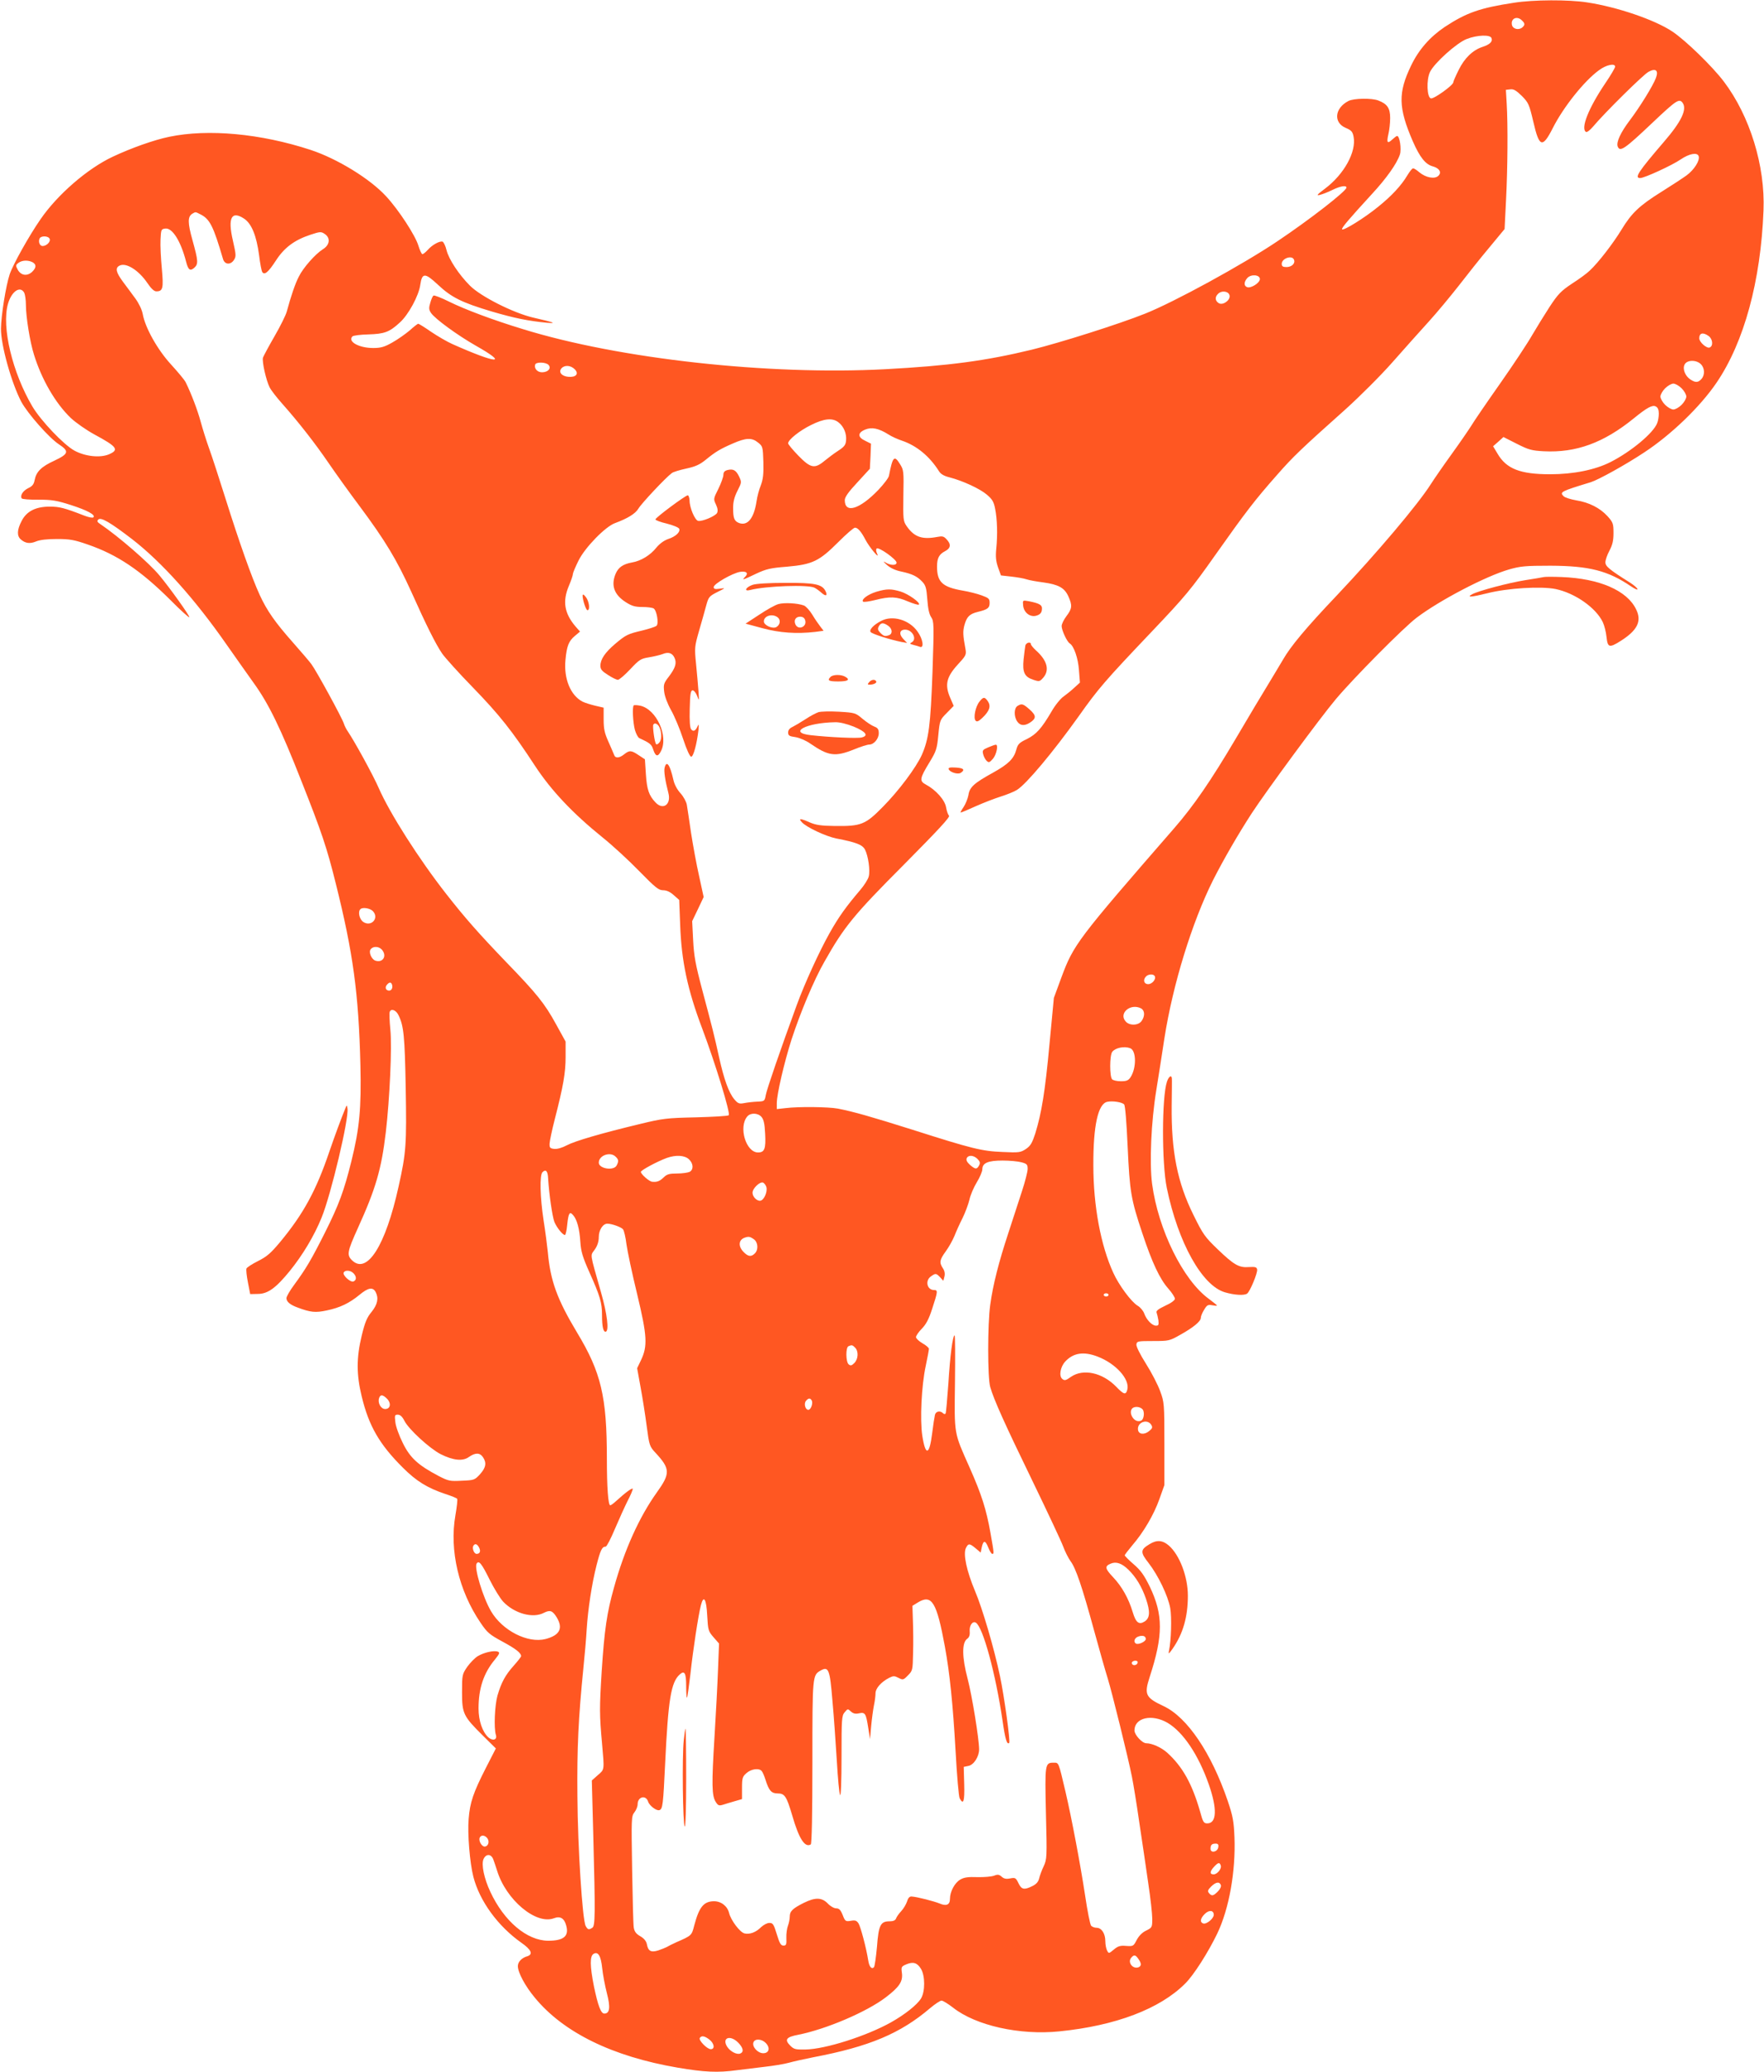 <?xml version="1.0" standalone="no"?>
<!DOCTYPE svg PUBLIC "-//W3C//DTD SVG 20010904//EN"
 "http://www.w3.org/TR/2001/REC-SVG-20010904/DTD/svg10.dtd">
<svg version="1.0" xmlns="http://www.w3.org/2000/svg"
 width="1090pt" height="1280pt" viewBox="0 0 1090 1280"
 preserveAspectRatio="xMidYMid meet">
<g transform="translate(0,1280) scale(0.1,-0.1)"
fill="#ff5722" stroke="none">
<path d="M9355 12783 c-210 -32 -293 -61 -427 -149 -91 -61 -161 -140 -208
-238 -82 -169 -80 -261 10 -469 43 -98 78 -143 124 -155 40 -11 56 -37 34 -58
-22 -22 -77 -12 -117 21 -16 14 -33 25 -39 25 -6 0 -21 -19 -35 -42 -37 -63
-98 -129 -183 -197 -82 -67 -211 -147 -221 -138 -6 7 42 63 185 219 89 96 154
188 172 243 11 33 -1 115 -17 115 -4 0 -17 -10 -30 -22 -30 -28 -36 -20 -24
33 6 24 11 69 11 100 0 61 -18 87 -73 108 -40 16 -153 14 -185 -3 -85 -44 -94
-133 -17 -166 36 -15 43 -24 49 -55 18 -93 -59 -232 -176 -320 -51 -38 -56
-45 -32 -39 16 4 50 17 76 30 48 24 88 31 88 15 0 -21 -226 -197 -426 -331
-217 -146 -640 -377 -819 -448 -160 -64 -523 -179 -698 -222 -284 -69 -514
-100 -907 -121 -720 -38 -1643 63 -2240 248 -181 55 -357 121 -454 169 -48 24
-92 41 -97 38 -5 -2 -14 -22 -20 -44 -10 -33 -9 -43 4 -63 24 -36 162 -137
276 -202 209 -118 133 -114 -143 9 -32 14 -92 49 -132 76 -40 28 -76 50 -80
50 -3 0 -27 -18 -52 -41 -26 -22 -74 -56 -108 -75 -49 -28 -72 -34 -118 -34
-88 0 -160 40 -128 72 5 5 50 11 98 12 99 3 130 14 194 73 53 47 118 166 127
234 11 75 29 75 109 0 83 -78 147 -110 331 -165 143 -42 228 -59 343 -70 64
-5 45 2 -90 33 -120 29 -319 129 -386 196 -68 68 -131 163 -145 220 -6 26 -18
49 -24 52 -18 6 -65 -20 -92 -51 -13 -14 -27 -26 -33 -26 -5 0 -16 24 -25 53
-19 63 -122 221 -199 304 -100 109 -303 233 -467 287 -308 101 -633 131 -873
81 -93 -19 -234 -69 -349 -123 -156 -73 -342 -234 -447 -387 -72 -104 -170
-280 -190 -339 -24 -72 -53 -255 -54 -336 -1 -102 65 -337 126 -453 40 -73
171 -222 232 -262 65 -43 61 -59 -28 -101 -81 -37 -112 -68 -122 -120 -5 -26
-14 -38 -40 -50 -32 -16 -51 -45 -40 -63 3 -5 50 -9 103 -8 84 0 113 -5 201
-33 102 -33 154 -61 139 -76 -4 -5 -29 0 -55 10 -126 49 -155 56 -215 56 -87
0 -144 -29 -174 -90 -28 -53 -29 -91 -5 -112 28 -25 57 -29 95 -13 24 10 69
15 129 15 79 0 107 -5 190 -34 183 -63 326 -159 511 -343 64 -65 117 -112 117
-106 0 12 -122 183 -184 257 -64 78 -255 243 -366 318 -19 12 -22 19 -13 28
16 17 75 -18 208 -120 185 -143 391 -373 587 -655 58 -82 132 -188 166 -235
92 -127 168 -283 295 -607 124 -313 156 -407 212 -632 107 -429 141 -676 152
-1121 6 -266 -5 -389 -56 -595 -46 -184 -76 -266 -163 -440 -85 -169 -117
-223 -192 -325 -25 -34 -46 -70 -46 -80 0 -22 22 -41 69 -58 80 -30 110 -33
180 -18 82 17 140 45 203 97 53 44 82 49 99 17 20 -38 12 -77 -25 -123 -29
-35 -41 -64 -61 -147 -33 -136 -33 -240 0 -375 44 -183 110 -297 255 -441 84
-84 152 -125 262 -162 37 -12 70 -25 73 -30 3 -5 -2 -50 -11 -102 -38 -216 21
-466 155 -663 42 -62 55 -73 136 -117 83 -45 115 -70 115 -90 0 -4 -20 -30
-45 -58 -53 -59 -77 -104 -101 -185 -17 -61 -23 -200 -10 -243 10 -30 -18 -40
-46 -16 -37 34 -61 103 -61 179 0 123 31 218 101 302 29 36 32 44 18 49 -24 9
-86 -5 -124 -28 -18 -11 -47 -41 -65 -66 -31 -46 -32 -49 -32 -157 0 -132 8
-148 129 -268 l80 -79 -62 -121 c-78 -153 -98 -213 -106 -313 -8 -92 7 -273
29 -359 39 -151 152 -305 296 -407 62 -43 75 -72 37 -84 -35 -10 -58 -35 -58
-61 0 -39 45 -123 105 -195 177 -215 479 -363 882 -432 164 -28 249 -32 365
-16 40 5 117 14 172 21 54 6 121 17 150 25 28 8 96 23 151 34 347 66 539 147
723 304 30 25 61 46 70 46 9 0 41 -20 72 -44 140 -110 411 -171 656 -146 348
35 621 139 777 295 53 52 142 192 199 310 73 153 114 383 106 594 -4 100 -10
131 -42 226 -101 295 -249 515 -395 584 -113 53 -122 72 -87 180 84 258 84
384 1 558 -36 73 -56 101 -100 139 -30 26 -55 51 -55 55 0 4 21 31 46 61 70
81 134 190 168 286 l31 87 0 255 c0 249 -1 257 -26 325 -14 39 -53 115 -88
170 -36 57 -61 107 -59 119 3 20 9 21 103 21 97 0 102 1 167 38 83 46 128 84
128 105 0 10 9 32 21 51 17 29 24 32 50 27 16 -3 29 -4 29 -2 0 3 -23 21 -51
42 -159 116 -312 427 -350 710 -17 129 -6 384 26 579 14 88 37 232 50 320 52
332 170 716 301 978 63 124 152 279 239 413 89 136 422 589 519 704 109 130
420 444 500 504 141 107 428 257 571 298 70 20 101 23 255 23 241 -1 357 -31
499 -128 24 -16 42 -24 39 -16 -2 7 -23 25 -45 39 -129 81 -153 101 -153 126
0 14 11 46 25 72 19 36 25 62 25 109 0 58 -3 66 -37 104 -47 51 -113 85 -194
98 -34 6 -69 17 -77 25 -26 26 -19 30 168 87 47 15 214 107 330 184 166 109
346 282 447 431 170 250 273 627 290 1064 11 275 -84 583 -245 796 -72 95
-237 255 -318 309 -109 73 -342 152 -526 180 -115 18 -333 17 -453 -2z m49
-109 c20 -19 20 -28 2 -44 -24 -19 -61 -8 -64 19 -6 38 33 54 62 25z m-188
-109 c9 -22 -10 -40 -56 -55 -60 -20 -111 -69 -147 -143 -18 -36 -33 -70 -33
-76 0 -17 -119 -103 -138 -99 -25 5 -29 115 -6 163 26 55 165 180 227 204 64
25 145 28 153 6z m764 -177 c0 -7 -27 -53 -61 -103 -104 -154 -153 -279 -119
-300 6 -4 25 11 43 32 72 86 311 322 343 339 45 25 64 9 46 -38 -18 -48 -99
-179 -161 -261 -57 -75 -85 -136 -75 -162 14 -36 43 -16 213 145 150 142 167
153 188 125 29 -40 -7 -116 -116 -242 -157 -183 -184 -223 -146 -223 26 0 198
79 250 115 53 36 102 45 111 21 10 -26 -27 -85 -75 -120 -25 -18 -94 -63 -153
-100 -138 -86 -186 -132 -248 -234 -51 -84 -143 -204 -197 -254 -16 -16 -65
-52 -109 -80 -69 -46 -87 -65 -139 -144 -33 -51 -81 -129 -108 -175 -26 -46
-115 -181 -198 -299 -83 -118 -163 -235 -177 -259 -15 -24 -69 -103 -121 -175
-52 -72 -110 -156 -129 -186 -79 -125 -335 -428 -583 -690 -190 -200 -284
-313 -331 -395 -23 -38 -64 -108 -93 -155 -29 -47 -119 -197 -200 -335 -153
-259 -259 -413 -378 -550 -601 -691 -623 -720 -699 -925 l-46 -125 -27 -285
c-27 -293 -49 -427 -88 -553 -19 -58 -29 -76 -57 -95 -33 -22 -42 -24 -145
-19 -128 5 -188 20 -555 137 -254 80 -365 112 -463 131 -60 11 -243 13 -323 3
l-54 -6 0 37 c0 55 46 252 91 393 55 168 139 369 204 482 122 216 181 288 490
598 209 211 288 295 279 303 -6 5 -14 28 -18 51 -7 45 -63 108 -125 141 -41
22 -39 37 24 140 40 66 45 81 53 166 9 91 10 94 52 136 l43 44 -22 51 c-34 79
-23 127 46 203 51 55 55 62 49 96 -16 87 -17 109 -7 148 15 53 31 70 84 83 61
15 72 24 72 56 0 25 -6 30 -50 46 -27 10 -79 23 -115 29 -127 22 -160 53 -160
149 0 52 13 76 50 95 35 18 38 43 9 73 -17 19 -26 21 -57 15 -94 -18 -143 -1
-190 67 -21 31 -22 41 -20 189 3 149 2 158 -21 194 -35 57 -45 47 -68 -72 -2
-13 -32 -52 -65 -87 -116 -121 -208 -149 -208 -64 0 19 22 50 78 110 l77 84 4
77 3 78 -36 18 c-47 22 -48 49 0 69 41 17 83 8 144 -30 19 -13 58 -30 85 -39
90 -31 169 -96 227 -188 11 -18 32 -30 65 -38 81 -21 188 -70 231 -107 33 -28
43 -44 51 -87 13 -64 16 -160 7 -247 -5 -50 -2 -77 11 -115 l18 -50 63 -7 c35
-4 78 -11 95 -17 18 -6 64 -14 103 -19 94 -13 131 -33 155 -85 26 -57 24 -77
-11 -123 -16 -21 -30 -49 -30 -62 0 -25 33 -97 50 -107 26 -16 52 -92 57 -165
l6 -77 -34 -31 c-19 -18 -49 -42 -67 -55 -18 -12 -52 -53 -74 -92 -63 -107
-94 -141 -153 -171 -47 -22 -56 -32 -65 -65 -15 -56 -48 -89 -143 -142 -118
-65 -146 -90 -153 -139 -4 -21 -17 -55 -30 -74 -13 -19 -21 -34 -18 -34 4 0
45 17 93 39 47 21 117 48 155 60 38 12 83 30 100 41 58 36 222 232 380 453
123 174 165 222 450 522 212 223 245 263 396 477 188 266 244 339 381 494 99
113 147 159 426 408 83 75 213 204 287 288 74 84 176 198 226 253 50 55 132
154 183 219 51 66 135 172 188 235 l96 116 9 180 c10 197 12 462 4 595 l-5 85
27 3 c21 3 37 -7 72 -41 41 -42 45 -51 71 -161 36 -157 56 -163 120 -37 65
129 194 291 285 357 45 34 100 45 100 22z m-8740 -913 c57 -29 79 -74 138
-275 10 -35 46 -38 67 -7 15 23 14 32 -6 121 -33 142 -8 187 71 134 45 -31 75
-105 91 -225 6 -50 15 -96 19 -103 14 -22 37 -3 84 69 52 81 115 128 215 161
58 19 65 20 87 5 37 -24 33 -68 -11 -95 -46 -29 -122 -114 -149 -170 -22 -42
-49 -122 -74 -215 -6 -22 -40 -91 -76 -153 -36 -62 -67 -121 -71 -131 -7 -24
19 -140 41 -184 9 -18 44 -63 77 -100 103 -116 205 -247 287 -367 43 -63 129
-183 192 -267 158 -212 230 -332 319 -528 93 -208 152 -326 192 -384 17 -24
100 -117 186 -205 167 -172 246 -272 386 -486 101 -154 234 -295 420 -445 61
-49 162 -142 225 -207 100 -102 120 -118 147 -118 22 0 44 -10 66 -30 l34 -30
6 -157 c8 -220 45 -397 136 -637 82 -218 176 -525 164 -536 -4 -5 -96 -10
-203 -13 -181 -4 -205 -7 -345 -41 -241 -58 -402 -105 -453 -132 -28 -15 -59
-24 -77 -22 -26 3 -30 7 -29 33 1 17 15 84 32 150 53 206 67 287 67 385 l0 95
-59 107 c-70 128 -119 189 -309 385 -169 176 -252 270 -368 418 -171 218 -352
503 -419 657 -34 78 -148 286 -190 348 -10 14 -21 36 -25 49 -10 34 -172 330
-201 368 -13 18 -65 78 -115 135 -109 123 -160 196 -204 292 -49 106 -129 333
-210 591 -40 127 -86 269 -103 315 -17 47 -40 121 -52 165 -19 70 -57 171 -93
244 -7 14 -47 62 -89 108 -84 91 -161 228 -176 313 -5 27 -24 66 -45 95 -20
28 -55 74 -77 104 -43 58 -49 85 -23 99 40 23 119 -26 174 -107 23 -34 41 -51
55 -51 41 0 45 19 34 141 -6 63 -10 143 -8 179 3 62 4 65 30 68 43 5 95 -77
128 -205 13 -51 25 -60 51 -37 25 23 24 42 -11 168 -31 110 -31 148 -1 166 21
12 17 12 51 -5z m-933 -151 c7 -18 -20 -44 -44 -44 -17 0 -27 25 -19 45 7 20
55 19 63 -1z m7689 -129 c9 -23 -15 -45 -47 -45 -22 0 -29 5 -29 20 0 34 65
56 76 25z m-7795 -15 c25 -14 24 -34 -3 -60 -31 -28 -68 -22 -88 13 -14 26
-14 29 4 43 23 17 59 18 87 4z m7584 -104 c0 -24 -56 -59 -79 -50 -21 8 -20
32 1 56 23 26 78 21 78 -6z m-7635 -85 c5 -11 10 -44 10 -73 0 -74 25 -231 50
-309 47 -153 133 -301 227 -391 32 -30 98 -76 148 -103 139 -75 153 -94 88
-122 -55 -23 -147 -13 -213 23 -66 36 -207 184 -260 273 -123 208 -191 490
-151 633 22 78 76 115 101 69z m7448 -18 c4 -29 -42 -61 -67 -46 -23 14 -25
38 -5 57 23 24 68 17 72 -11z m2960 -249 c25 -18 30 -62 6 -71 -18 -7 -64 33
-64 57 0 33 23 39 58 14z m-48 -174 c24 -24 26 -67 3 -92 -20 -22 -36 -23 -67
-3 -34 22 -51 67 -36 94 15 28 72 29 100 1z m-7120 -5 c18 -21 -4 -45 -41 -45
-29 0 -50 24 -42 48 6 17 68 15 83 -3z m161 -26 c28 -28 9 -51 -39 -47 -42 4
-62 29 -43 52 19 22 57 20 82 -5z m6840 -118 c16 -16 29 -39 29 -51 0 -12 -13
-35 -29 -51 -16 -16 -39 -29 -51 -29 -12 0 -35 13 -51 29 -16 16 -29 39 -29
51 0 12 13 35 29 51 16 16 39 29 51 29 12 0 35 -13 51 -29z m-141 -156 c0 -18
-4 -45 -10 -59 -23 -61 -161 -176 -289 -241 -95 -48 -229 -75 -372 -75 -185 0
-271 33 -326 128 l-27 45 32 28 32 29 83 -42 c73 -37 92 -42 167 -46 199 -10
369 52 555 203 82 67 116 85 136 74 13 -6 19 -21 19 -44z m-5068 -55 c32 -25
50 -69 46 -111 -2 -28 -12 -40 -49 -64 -25 -16 -63 -45 -84 -62 -61 -51 -86
-46 -162 32 -35 36 -63 70 -63 76 0 22 70 78 141 113 82 41 134 46 171 16z
m-498 -124 c29 -23 30 -26 33 -120 2 -76 -2 -107 -16 -145 -11 -26 -22 -69
-26 -97 -16 -106 -55 -155 -109 -135 -29 12 -36 29 -36 94 0 36 8 68 27 105
26 51 26 53 10 88 -19 39 -36 49 -72 40 -18 -5 -25 -13 -25 -30 0 -12 -14 -51
-31 -86 -31 -61 -31 -63 -15 -97 11 -24 13 -39 7 -52 -11 -20 -92 -54 -117
-49 -20 4 -53 81 -53 126 -1 17 -6 32 -11 32 -14 0 -200 -138 -200 -149 0 -5
32 -17 71 -26 39 -10 73 -24 76 -32 8 -20 -22 -48 -68 -63 -26 -9 -53 -29 -73
-53 -37 -47 -96 -83 -151 -92 -55 -10 -84 -30 -101 -70 -30 -72 -9 -130 64
-176 36 -23 57 -29 101 -29 31 0 62 -4 70 -9 19 -12 33 -93 18 -107 -7 -6 -46
-19 -87 -29 -93 -22 -102 -27 -169 -83 -62 -53 -91 -95 -91 -135 0 -22 9 -33
47 -57 26 -17 53 -30 61 -30 8 0 42 29 76 65 56 60 66 66 116 74 30 5 68 14
84 20 36 15 60 7 74 -23 15 -33 5 -63 -35 -116 -32 -41 -34 -50 -29 -93 3 -28
20 -74 43 -115 21 -37 54 -116 74 -177 22 -67 42 -110 50 -110 14 0 35 80 45
165 3 34 2 40 -5 24 -13 -30 -27 -36 -40 -20 -8 9 -11 53 -9 127 2 93 6 114
18 114 8 0 21 -16 28 -35 12 -33 12 -32 8 30 -3 36 -9 112 -15 169 -10 100 -9
107 19 205 16 55 36 126 44 156 14 52 19 57 68 82 52 26 53 26 16 21 -30 -4
-38 -2 -38 10 0 20 116 86 163 94 40 6 54 -8 31 -31 -22 -22 -16 -21 67 19 64
30 90 36 193 44 157 14 198 34 316 152 49 49 95 89 103 89 18 0 39 -25 65 -75
23 -44 91 -127 72 -86 -7 14 -8 27 -3 32 12 12 123 -67 123 -87 0 -19 -39 -18
-70 2 -15 9 -11 3 9 -15 22 -20 54 -35 90 -42 69 -15 99 -30 130 -63 21 -22
26 -40 31 -109 4 -55 11 -91 24 -110 17 -26 18 -42 8 -340 -12 -329 -23 -413
-66 -511 -36 -79 -142 -221 -241 -321 -108 -110 -134 -120 -297 -118 -84 1
-117 6 -154 22 -59 26 -72 26 -49 1 28 -31 148 -87 212 -100 125 -24 162 -39
178 -69 20 -39 33 -130 23 -166 -4 -17 -28 -55 -53 -84 -86 -101 -133 -166
-189 -266 -65 -116 -154 -311 -203 -445 -101 -276 -185 -520 -191 -555 -7 -38
-8 -39 -52 -41 -25 -1 -61 -5 -81 -9 -32 -6 -39 -3 -62 24 -34 41 -63 122 -93
256 -30 137 -42 184 -105 420 -42 159 -51 209 -56 307 l-6 117 36 75 35 74
-28 129 c-16 70 -38 191 -50 268 -11 77 -23 155 -26 173 -3 18 -20 50 -39 71
-21 23 -38 55 -44 83 -21 93 -42 123 -54 76 -6 -20 3 -80 23 -157 19 -71 -33
-109 -80 -58 -40 42 -53 80 -59 174 l-6 92 -38 25 c-46 31 -57 32 -90 6 -31
-25 -56 -26 -63 -2 -4 9 -19 46 -35 81 -23 51 -29 77 -29 136 l0 73 -52 12
c-29 7 -64 18 -78 25 -74 38 -117 141 -106 257 8 87 20 117 58 149 l32 27 -29
33 c-68 81 -80 154 -40 249 14 33 25 66 25 73 0 8 16 46 35 84 40 81 166 210
225 231 78 29 126 58 145 90 18 31 168 191 206 219 8 7 48 19 89 28 56 12 83
24 119 53 62 51 91 68 169 102 82 36 118 37 156 6z m-2379 -2896 c39 -43 -11
-98 -60 -66 -24 16 -35 63 -18 79 13 14 61 6 78 -13z m60 -244 c25 -37 -2 -75
-45 -61 -25 8 -44 54 -29 71 18 22 57 17 74 -10z m4770 -156 c11 -18 -15 -50
-40 -50 -27 0 -34 27 -13 48 14 14 45 16 53 2z m-4713 -52 c7 -19 -2 -38 -17
-38 -21 0 -28 19 -15 35 15 18 26 19 32 3z m4629 -148 c23 -13 25 -47 3 -78
-20 -28 -74 -30 -98 -3 -46 51 30 115 95 81z m-4588 -43 c32 -66 38 -129 44
-448 6 -349 3 -399 -44 -609 -81 -368 -196 -548 -289 -455 -32 32 -28 53 37
197 111 244 146 365 173 593 24 205 39 527 28 635 -5 52 -7 101 -4 108 8 24
40 12 55 -21z m4521 -203 c38 -15 39 -122 2 -179 -13 -20 -25 -25 -59 -25 -24
0 -48 5 -55 12 -16 16 -16 149 1 170 20 25 74 36 111 22z m-38 -347 c7 -7 15
-108 22 -262 13 -279 20 -323 91 -535 60 -181 108 -283 161 -342 22 -25 40
-53 40 -62 0 -9 -24 -27 -60 -43 -44 -21 -58 -32 -53 -43 3 -8 8 -30 11 -47 3
-28 1 -33 -15 -33 -24 0 -59 36 -73 76 -6 16 -24 38 -40 47 -39 23 -117 128
-151 204 -77 168 -123 412 -123 663 -1 246 29 381 86 393 33 7 91 -2 104 -16z
m-2241 -77 c14 -16 20 -42 23 -105 5 -93 -4 -115 -44 -115 -75 0 -122 158 -66
223 20 23 65 22 87 -3z m-901 -246 c19 -18 20 -28 6 -55 -19 -34 -110 -19
-110 18 0 45 71 70 104 37z m453 -16 c28 -26 30 -64 4 -78 -11 -5 -46 -10 -77
-10 -47 0 -63 -4 -83 -24 -25 -24 -41 -30 -71 -27 -18 1 -70 47 -70 61 0 10
100 64 160 86 56 20 110 17 137 -8z m1783 2 c16 -16 18 -25 10 -40 -14 -26
-23 -25 -56 3 -18 16 -25 30 -21 40 9 23 43 21 67 -3z m273 -21 c33 -9 37 -14
37 -41 0 -17 -16 -79 -35 -137 -19 -58 -57 -176 -85 -261 -58 -176 -94 -316
-111 -440 -17 -119 -17 -453 0 -510 23 -79 89 -226 261 -580 92 -190 177 -371
189 -403 12 -33 33 -74 46 -92 32 -42 71 -155 146 -430 33 -121 71 -254 84
-295 27 -88 126 -489 149 -605 9 -44 30 -172 46 -285 17 -113 42 -280 55 -373
14 -92 25 -191 25 -221 0 -53 -1 -55 -37 -73 -24 -11 -45 -32 -59 -58 -20 -39
-22 -40 -66 -37 -36 3 -50 -1 -76 -23 -30 -25 -31 -25 -41 -6 -6 11 -11 37
-11 58 0 47 -23 83 -54 83 -13 0 -28 6 -34 13 -6 7 -23 91 -37 187 -29 191
-83 477 -121 640 -44 186 -41 180 -73 180 -54 0 -55 -6 -48 -313 7 -273 6
-283 -14 -327 -12 -25 -24 -58 -28 -75 -5 -21 -17 -35 -41 -47 -52 -26 -68
-22 -87 18 -16 33 -20 35 -51 29 -25 -5 -39 -2 -53 11 -15 13 -24 15 -46 6
-16 -6 -62 -10 -103 -9 -57 2 -82 -1 -106 -15 -35 -20 -64 -75 -64 -119 0 -37
-22 -47 -64 -29 -34 14 -139 41 -171 43 -14 2 -23 -7 -30 -30 -6 -18 -22 -45
-36 -60 -15 -16 -29 -36 -32 -45 -4 -12 -17 -18 -40 -18 -56 0 -68 -23 -78
-157 -6 -65 -14 -122 -19 -127 -14 -14 -29 3 -35 42 -12 77 -47 208 -60 229
-12 18 -21 21 -48 16 -32 -5 -35 -3 -50 36 -13 32 -22 41 -40 41 -13 0 -36 13
-52 30 -37 38 -77 39 -148 4 -70 -35 -87 -52 -87 -85 0 -15 -5 -40 -11 -56 -6
-15 -11 -49 -10 -75 2 -42 -1 -48 -18 -48 -16 0 -24 14 -41 70 -19 62 -24 70
-46 70 -14 0 -36 -12 -51 -26 -32 -32 -69 -46 -102 -39 -28 6 -85 81 -96 127
-11 43 -50 73 -96 72 -61 -2 -89 -36 -119 -149 -16 -63 -16 -63 -110 -104 -25
-11 -52 -25 -60 -30 -8 -4 -32 -14 -53 -21 -45 -14 -62 -4 -70 39 -4 19 -18
36 -41 49 -26 15 -36 29 -40 54 -3 18 -7 180 -10 359 -5 315 -5 328 14 352 11
14 20 36 20 50 0 47 51 60 65 16 8 -25 53 -59 70 -52 20 7 23 35 35 288 19
396 36 501 90 550 30 27 40 9 40 -72 0 -42 2 -74 5 -71 3 3 12 68 21 144 16
149 49 365 65 427 17 66 34 39 39 -65 5 -90 7 -96 39 -133 l34 -39 -6 -155
c-3 -86 -13 -275 -22 -421 -18 -294 -17 -365 8 -403 14 -22 20 -24 44 -17 16
5 48 15 73 22 l45 13 0 68 c0 63 3 71 28 93 30 26 78 32 94 12 6 -7 16 -31 23
-53 21 -67 36 -85 75 -85 44 0 55 -17 90 -135 42 -146 79 -202 115 -180 6 4
10 181 10 508 0 540 0 537 52 567 48 26 56 7 72 -190 9 -96 20 -263 27 -370 6
-107 15 -202 20 -210 5 -9 9 85 9 236 0 232 1 254 19 275 19 23 20 23 39 5 15
-13 29 -16 50 -11 38 8 43 0 57 -90 l11 -70 7 80 c4 44 12 102 17 128 6 27 10
61 10 76 0 30 35 70 84 95 26 13 33 13 58 0 27 -14 30 -14 58 15 29 29 30 32
32 138 2 59 1 149 -1 200 l-3 92 34 21 c86 52 116 3 167 -275 30 -165 49 -351
66 -648 8 -147 19 -276 25 -287 23 -44 31 -19 28 87 l-3 107 29 6 c33 6 66 57
66 102 0 64 -43 329 -71 437 -35 132 -36 222 -3 246 13 9 18 23 16 47 -3 36
18 65 38 53 44 -27 122 -314 165 -606 16 -113 27 -150 41 -137 8 9 -31 290
-57 413 -36 171 -109 420 -154 525 -52 124 -74 227 -57 265 15 31 23 31 61 -1
l31 -26 6 31 c10 46 22 47 40 2 9 -23 20 -41 25 -41 12 0 12 0 -11 131 -26
145 -54 234 -128 401 -99 223 -95 198 -91 529 2 159 1 289 -2 289 -12 0 -28
-122 -39 -300 -7 -96 -14 -178 -17 -183 -3 -5 -10 -4 -16 2 -18 18 -45 12 -50
-11 -3 -13 -11 -63 -17 -113 -17 -137 -41 -143 -61 -15 -15 99 -5 308 21 430
11 52 20 100 20 107 0 6 -18 22 -40 34 -22 13 -40 30 -40 38 0 8 16 32 36 52
27 28 44 60 65 126 34 104 35 113 11 113 -44 0 -57 58 -20 84 29 21 33 20 57
-5 l20 -22 7 27 c4 17 1 35 -10 51 -23 35 -20 52 18 104 19 26 43 69 54 96 11
28 33 77 50 110 16 33 35 83 42 112 6 29 27 78 46 109 19 31 34 67 34 80 0 39
35 54 125 54 44 0 97 -5 118 -11z m-2926 -100 c6 -98 26 -236 39 -269 15 -35
51 -80 65 -80 4 0 11 29 14 65 8 72 15 83 37 57 23 -26 39 -83 44 -164 4 -60
14 -94 56 -188 66 -147 78 -189 78 -264 0 -73 8 -108 24 -103 20 7 8 109 -30
242 -72 254 -67 224 -39 265 17 24 25 50 25 78 0 42 25 82 53 82 27 0 86 -21
97 -35 6 -8 16 -49 21 -92 6 -43 35 -181 66 -308 62 -259 66 -321 23 -410
l-23 -48 21 -116 c12 -64 29 -172 38 -241 16 -121 18 -126 54 -165 92 -99 93
-128 9 -245 -108 -151 -200 -353 -265 -588 -44 -156 -59 -259 -76 -517 -14
-226 -14 -269 2 -445 15 -169 16 -161 -26 -197 l-37 -33 9 -337 c13 -495 12
-562 -6 -573 -22 -14 -28 -12 -41 11 -20 38 -49 482 -51 801 -3 296 6 485 37
793 8 77 17 183 20 235 8 128 32 285 61 399 24 94 34 116 57 116 6 0 32 50 57
110 26 61 61 138 78 172 18 34 32 68 32 74 0 11 -43 -20 -101 -73 -17 -16 -34
-28 -38 -28 -13 0 -21 111 -21 289 0 383 -36 533 -184 778 -123 205 -165 319
-181 498 -4 39 -15 126 -26 195 -22 144 -25 280 -7 298 21 21 33 7 35 -39z
m1349 -54 c7 -29 -15 -79 -37 -83 -21 -4 -49 24 -49 49 0 27 45 70 65 63 8 -4
18 -17 21 -29z m-78 -321 c26 -18 30 -65 6 -88 -22 -22 -41 -20 -69 9 -34 34
-32 74 5 88 25 9 34 8 58 -9z m-2474 -210 c20 -20 20 -43 0 -51 -19 -7 -70 40
-60 56 10 16 42 13 60 -5z m4666 -134 c0 -5 -7 -10 -15 -10 -8 0 -15 5 -15 10
0 6 7 10 15 10 8 0 15 -4 15 -10z m-1566 -326 c22 -22 20 -70 -5 -95 -16 -16
-23 -18 -35 -8 -18 15 -19 105 -1 112 20 9 25 8 41 -9z m1498 -55 c113 -43
200 -140 184 -204 -9 -35 -22 -31 -69 18 -85 87 -203 113 -279 61 -32 -23 -40
-25 -54 -13 -22 18 -12 74 18 107 50 54 114 64 200 31z m-4391 -260 c28 -28
22 -64 -11 -64 -27 0 -48 39 -37 69 8 22 23 20 48 -5z m2624 -10 c11 -16 -4
-59 -20 -59 -19 0 -29 38 -15 55 15 18 26 19 35 4z m2048 -60 c5 -9 7 -28 3
-42 -5 -20 -13 -27 -31 -27 -31 0 -58 46 -43 73 12 22 56 19 71 -4z m-4564
-67 c27 -53 156 -171 224 -206 78 -39 137 -45 175 -17 39 27 67 27 86 -1 24
-35 19 -65 -18 -106 -33 -36 -37 -37 -113 -40 -73 -4 -82 -2 -144 30 -125 66
-175 111 -220 203 -23 46 -44 104 -46 129 -5 42 -4 46 15 46 15 0 28 -12 41
-38z m4615 -25 c9 -15 7 -22 -13 -38 -30 -25 -65 -21 -69 7 -7 47 58 71 82 31z
m-4154 -757 c12 -23 6 -40 -15 -40 -16 0 -29 35 -20 50 10 16 23 12 35 -10z
m65 -198 c28 -56 66 -118 85 -138 70 -73 183 -104 251 -68 38 19 53 14 79 -28
41 -68 19 -111 -69 -134 -110 -28 -267 52 -337 172 -50 85 -105 268 -89 294
14 22 31 1 80 -98z m3948 60 c46 -45 82 -104 108 -179 27 -80 25 -118 -7 -140
-36 -23 -55 -9 -75 58 -25 83 -66 157 -121 215 -51 54 -53 68 -14 84 33 14 68
2 109 -38z m107 -428 c0 -16 -46 -37 -61 -28 -17 10 -9 35 14 43 27 10 47 4
47 -15z m-50 -143 c0 -14 -18 -23 -30 -16 -6 4 -8 11 -5 16 8 12 35 12 35 0z
m185 -375 c96 -57 190 -197 254 -379 53 -151 50 -242 -9 -242 -22 0 -27 8 -45
75 -49 170 -108 276 -203 362 -36 32 -93 58 -129 58 -25 0 -73 52 -73 79 0 79
107 104 205 47z m-4205 -711 c16 -19 9 -49 -12 -53 -19 -4 -42 33 -34 54 7 18
30 18 46 -1z m4518 -57 c-4 -30 -48 -39 -48 -10 0 24 8 32 32 32 14 0 19 -6
16 -22z m-4480 -75 c6 -16 16 -46 23 -68 55 -182 241 -338 352 -296 39 15 64
0 76 -46 18 -65 -16 -93 -112 -93 -131 1 -272 120 -357 302 -39 83 -57 170
-42 203 16 34 47 32 60 -2z m4495 -37 c8 -20 -21 -56 -44 -56 -25 0 -24 18 3
47 25 27 34 29 41 9z m1 -122 c3 -9 -4 -25 -19 -40 -28 -28 -38 -30 -55 -9 -9
11 -7 19 14 40 29 28 51 32 60 9z m-44 -184 c0 -23 -46 -61 -66 -53 -21 8 -17
31 10 58 27 27 56 24 56 -5z m-3779 -329 c4 -39 17 -108 29 -155 23 -88 18
-126 -16 -126 -21 0 -39 49 -64 168 -25 127 -26 187 -2 201 28 16 45 -12 53
-88z m3313 57 c20 -28 20 -44 1 -52 -36 -13 -69 31 -45 59 17 20 26 19 44 -7z
m-1343 -62 c26 -43 26 -140 0 -183 -25 -40 -100 -99 -185 -147 -152 -85 -406
-166 -529 -168 -61 -1 -71 1 -94 24 -37 37 -25 53 49 67 172 34 423 141 541
231 84 64 107 98 100 151 -5 36 -4 40 27 53 43 18 68 10 91 -28z m-1307 -437
c30 -24 35 -59 8 -59 -23 0 -76 55 -68 69 11 17 30 13 60 -10z m177 -18 c32
-33 37 -58 13 -68 -22 -8 -60 12 -80 41 -36 56 17 77 67 27z m170 -2 c30 -30
22 -64 -15 -64 -34 0 -71 41 -60 68 9 23 50 21 75 -4z"/>
<path d="M6322 9060 c4 -46 45 -76 84 -63 21 7 30 17 32 36 4 29 -12 39 -83
53 -36 6 -36 6 -33 -26z"/>
<path d="M6336 8813 c-2 -10 -7 -49 -11 -86 -8 -81 5 -109 61 -127 36 -12 39
-11 61 14 40 47 23 107 -47 169 -16 15 -30 32 -30 37 0 17 -28 11 -34 -7z"/>
<path d="M6052 8465 c-25 -31 -39 -102 -23 -118 8 -8 19 -3 42 19 43 41 53 71
34 100 -20 30 -29 30 -53 -1z"/>
<path d="M6288 8439 c-23 -13 -24 -66 -2 -97 18 -26 45 -28 79 -6 39 26 39 43
-2 80 -41 36 -49 39 -75 23z"/>
<path d="M6107 8183 c-34 -14 -38 -19 -32 -42 3 -14 13 -33 21 -41 14 -13 18
-12 40 13 22 26 34 88 17 86 -5 0 -25 -7 -46 -16z"/>
<path d="M5862 8048 c7 -19 56 -34 74 -23 29 19 19 30 -30 33 -36 2 -47 0 -44
-10z"/>
<path d="M4651 9187 c-44 -15 -57 -43 -15 -32 98 25 358 34 397 14 12 -6 32
-21 44 -32 27 -24 39 -17 23 13 -22 41 -67 50 -247 49 -103 0 -181 -5 -202
-12z"/>
<path d="M5415 9144 c-52 -16 -95 -48 -82 -61 5 -4 38 1 75 10 91 23 132 22
203 -9 34 -14 64 -23 67 -19 11 11 -64 65 -112 80 -60 18 -86 18 -151 -1z"/>
<path d="M3600 9120 c0 -27 21 -90 30 -90 18 0 10 57 -10 81 -13 17 -19 20
-20 9z"/>
<path d="M4810 9068 c-19 -5 -73 -35 -119 -66 l-84 -55 104 -28 c107 -29 211
-36 326 -23 l52 7 -20 26 c-11 14 -34 47 -50 74 -16 26 -39 51 -51 56 -40 15
-122 19 -158 9z m-6 -81 c21 -15 18 -45 -5 -60 -23 -15 -79 9 -79 34 0 34 51
50 84 26z m171 -18 c14 -42 -45 -66 -61 -24 -10 25 4 45 30 45 16 0 27 -7 31
-21z"/>
<path d="M5445 8964 c-47 -24 -76 -55 -65 -69 10 -12 120 -47 190 -61 l35 -6
-24 25 c-28 30 -22 57 12 57 45 0 75 -59 41 -78 -14 -8 -13 -10 9 -16 14 -3
32 -9 41 -12 28 -11 19 49 -15 95 -51 72 -154 102 -224 65z m43 -30 c26 -18
29 -49 6 -58 -25 -9 -33 -7 -54 14 -16 16 -18 25 -10 40 13 24 28 25 58 4z"/>
<path d="M5132 8618 c-22 -22 -12 -28 48 -28 61 0 76 11 41 30 -26 14 -74 13
-89 -2z"/>
<path d="M5370 8585 c-10 -12 -10 -15 3 -15 25 0 47 11 41 21 -8 14 -30 11
-44 -6z"/>
<path d="M3916 8442 c-10 -9 -5 -105 7 -151 7 -24 19 -47 27 -51 65 -30 76
-38 86 -70 15 -45 29 -48 48 -11 48 92 -27 258 -127 281 -20 4 -38 5 -41 2z
m152 -124 c19 -24 24 -82 8 -103 -8 -11 -18 -17 -22 -12 -9 9 -23 109 -17 120
6 11 19 9 31 -5z"/>
<path d="M5057 8400 c-15 -5 -51 -24 -81 -44 -29 -19 -65 -40 -79 -47 -18 -8
-27 -20 -27 -34 0 -19 7 -24 45 -29 25 -4 65 -21 92 -40 112 -77 153 -83 270
-36 41 17 83 30 94 30 29 0 59 36 59 70 0 24 -6 33 -27 41 -16 6 -48 27 -73
48 -44 37 -47 38 -145 44 -55 3 -112 2 -128 -3z m218 -89 c75 -31 94 -56 50
-67 -27 -7 -200 1 -315 14 -144 16 -29 77 150 80 28 1 72 -10 115 -27z"/>
<path d="M4225 2048 c-11 -97 -6 -520 6 -532 5 -6 9 110 9 297 0 169 -2 307
-4 307 -2 0 -7 -33 -11 -72z"/>
<path d="M9540 9235 c-8 -2 -62 -11 -119 -20 -100 -16 -284 -65 -324 -86 -38
-21 -7 -19 94 6 126 32 332 44 421 26 120 -25 250 -116 292 -205 10 -21 20
-62 23 -92 7 -65 17 -68 87 -24 104 66 132 122 96 195 -56 117 -227 191 -460
200 -52 2 -102 2 -110 0z"/>
<path d="M7211 6118 c-32 -92 -33 -504 -1 -658 70 -338 218 -603 359 -644 58
-17 119 -21 137 -8 17 11 66 128 62 149 -3 15 -11 17 -50 15 -62 -5 -93 13
-195 111 -78 75 -90 92 -148 210 -100 201 -138 394 -135 677 1 85 2 161 1 168
-2 23 -19 12 -30 -20z"/>
<path d="M2135 5955 c-27 -65 -67 -174 -100 -270 -81 -239 -159 -383 -303
-557 -60 -72 -84 -92 -138 -119 -36 -18 -68 -39 -71 -46 -3 -7 1 -46 9 -86
l14 -72 47 1 c62 0 112 37 197 141 81 100 152 219 197 330 58 141 171 617 160
675 -3 22 -4 22 -12 3z"/>
<path d="M7103 3260 c-57 -34 -58 -50 -6 -116 59 -76 120 -202 134 -279 10
-56 6 -203 -8 -265 -4 -21 -1 -19 22 13 65 93 95 197 95 329 0 117 -51 251
-117 309 -39 34 -75 37 -120 9z"/>
</g>
</svg>
